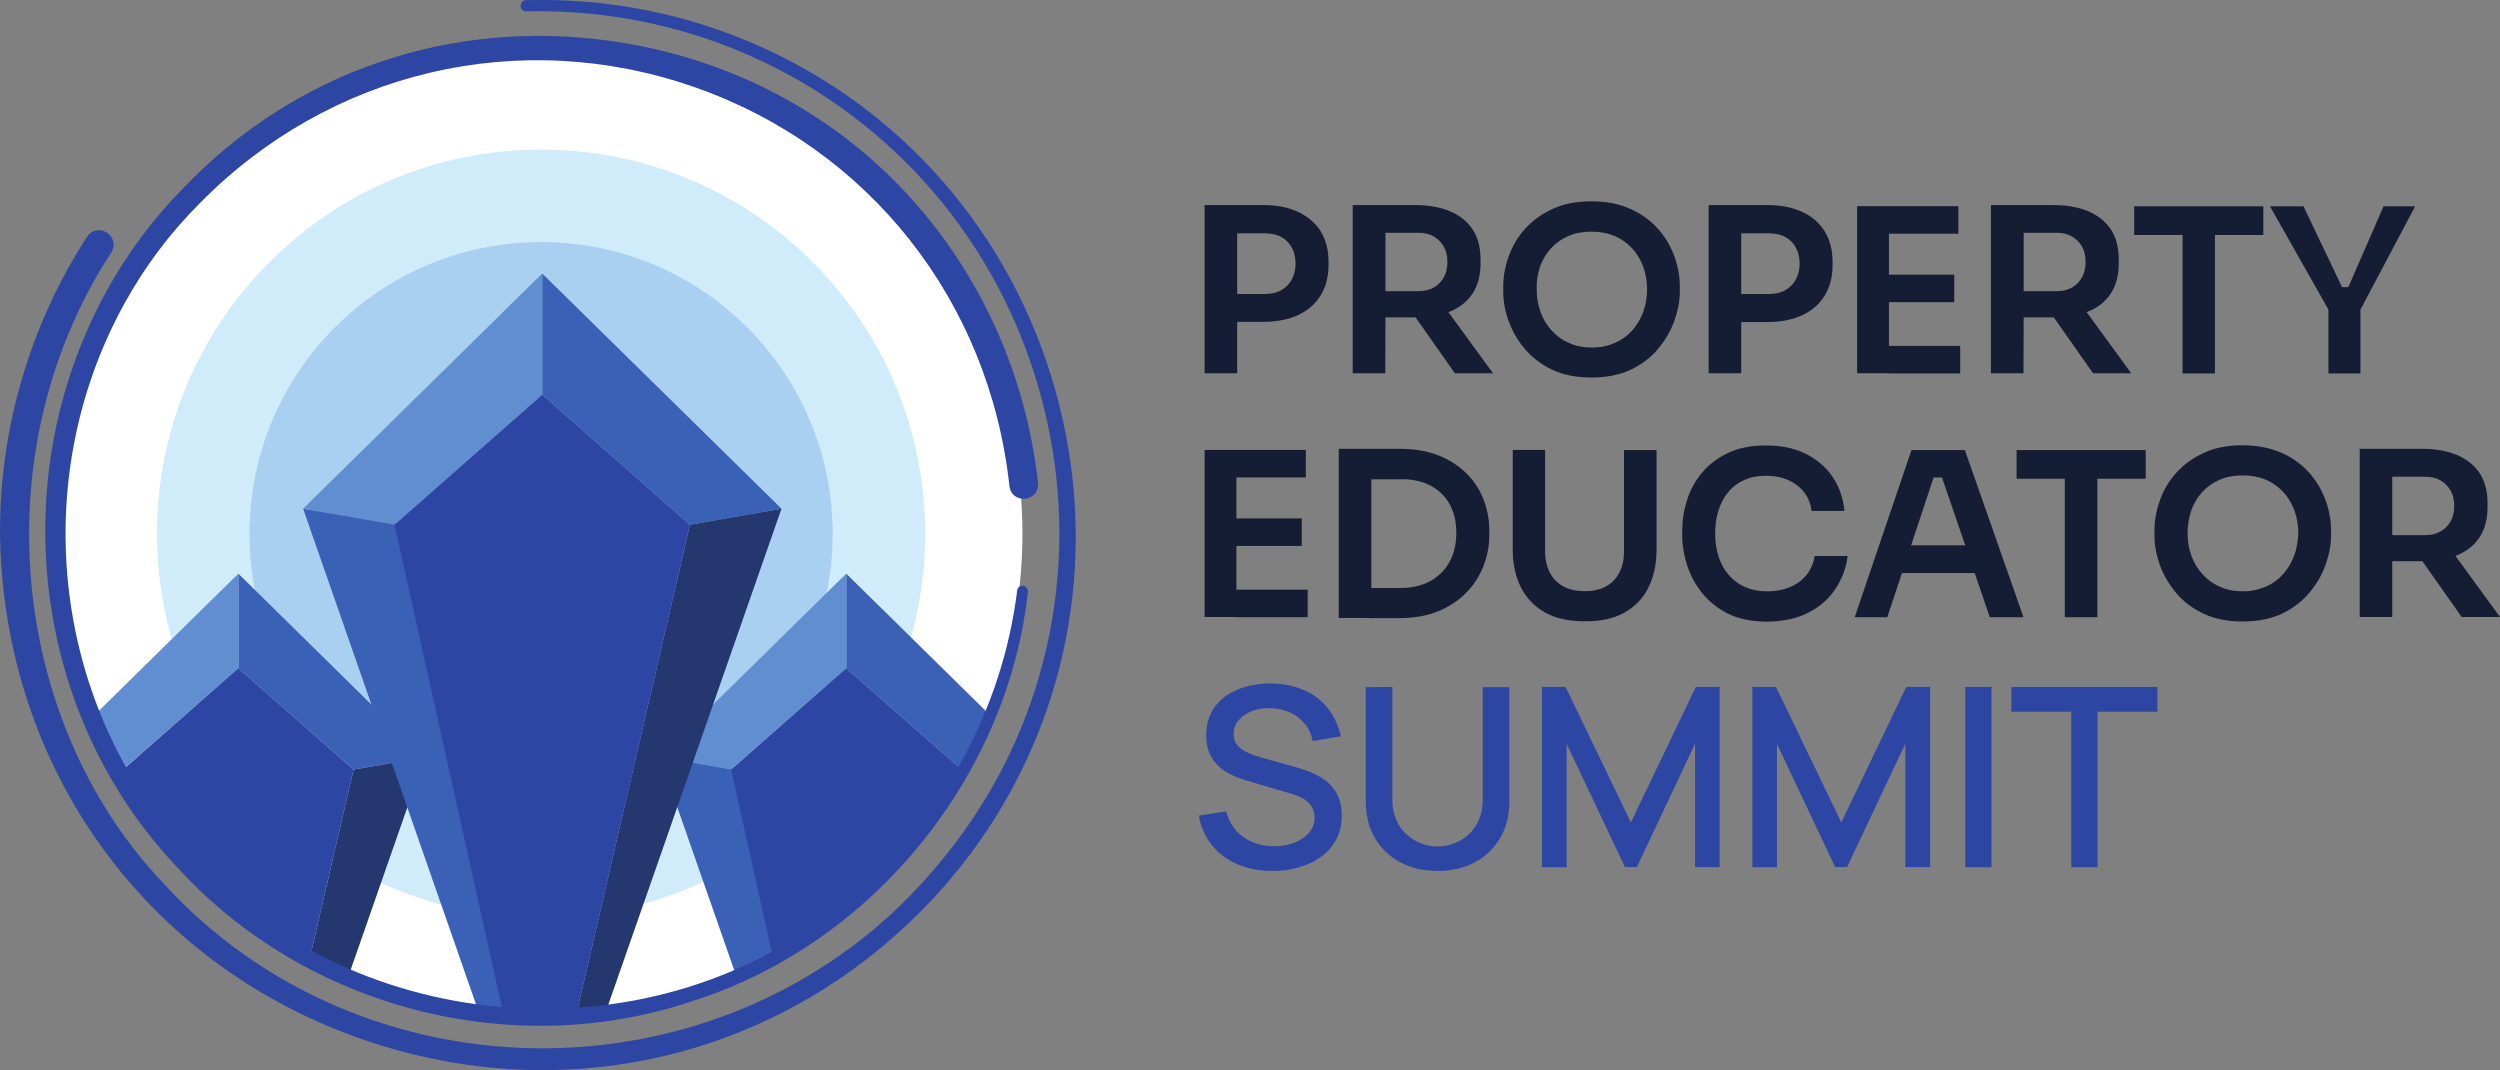 <svg xmlns:inkscape="http://www.inkscape.org/namespaces/inkscape" xmlns:sodipodi="http://sodipodi.sourceforge.net/DTD/sodipodi-0.dtd" xmlns:svg="http://www.w3.org/2000/svg" xmlns="http://www.w3.org/2000/svg" xmlns:xlink="http://www.w3.org/1999/xlink" id="svg2" sodipodi:docname="PES_Logo_CMYK_FullColour.eps" x="0px" y="0px" viewBox="0 0 1343.6 575.3" style="enable-background:new 0 0 1343.6 575.3;" xml:space="preserve"><rect x="0" y="0" width="1343.6" height="575.3" fill="#808080" stroke="none"/> <style type="text/css"> .st0{fill:#151D34;} .st1{fill:#2E46A3;} .st2{fill:#FFFFFF;} .st3{fill:#D0EBFA;} .st4{fill:#A9D0F0;} .st5{clip-path:url(#SVGID_2_);} .st6{fill:#3A61B6;} .st7{fill:#608ED1;} .st8{fill:#77113E;} .st9{fill:#C11A5C;} .st10{fill:#25376F;} </style> <path id="path12" class="st0" d="M694.3,150.1c-1.3,2.5-3.2,4.4-5.6,5.8c-2.4,1.4-5.3,2.1-8.8,2.1h-15v-32.6h15c3.4,0,6.4,0.7,8.8,2 c2.4,1.4,4.3,3.3,5.6,5.7c1.3,2.5,2,5.3,2,8.6C696.3,144.8,695.6,147.6,694.3,150.1z M697.7,113.9c-5.3-2.5-11.7-3.7-19.3-3.7h-13.5 h-2.5h-15v90.4h17.5v-27.6h13.5c7.5,0,14-1.2,19.3-3.7c5.3-2.5,9.3-6,12.1-10.6c2.8-4.6,4.2-10,4.2-16.1v-2c0-6.3-1.4-11.7-4.2-16.3 C707,119.9,703,116.4,697.7,113.9"></path> <path id="path14" class="st0" d="M762.3,125.1c3.2,0,6,0.7,8.3,2c2.3,1.4,4.1,3.2,5.4,5.5c1.3,2.3,1.9,5.1,1.9,8.2 c0,3.1-0.6,5.8-1.9,8.2c-1.3,2.3-3.1,4.2-5.4,5.5c-2.3,1.3-5.1,2-8.3,2h-17.7v-31.4L762.3,125.1z M744.6,170.6h15.9 c0.1,0,0.2,0,0.3,0l21.1,30h20.5l-24-32.9c0.2-0.1,0.5-0.1,0.7-0.2c5.3-2.1,9.3-5.3,12.2-9.6c2.9-4.3,4.4-9.7,4.4-16.3v-2 c0-6.6-1.4-12.1-4.3-16.4c-2.9-4.3-7-7.5-12.2-9.7c-5.3-2.2-11.5-3.3-18.8-3.3h-15.9h-5.2h-12.3v90.4h17.5L744.6,170.6"></path> <path id="path16" class="st0" d="M827.7,143.3c1.4-3.8,3.3-7.1,5.9-9.9c2.6-2.8,5.7-5,9.4-6.6c3.7-1.6,7.8-2.3,12.3-2.3 c4.6,0,8.7,0.8,12.4,2.3c3.7,1.6,6.8,3.8,9.4,6.6c2.6,2.8,4.6,6.1,6,9.9c1.4,3.8,2.1,7.9,2.1,12.3c0,4.2-0.7,8.1-2,11.9 c-1.4,3.7-3.3,7.1-5.9,10c-2.6,2.9-5.7,5.2-9.4,6.8c-3.7,1.6-7.8,2.5-12.4,2.5c-4.5,0-8.6-0.8-12.3-2.5c-3.7-1.6-6.8-3.9-9.4-6.8 c-2.6-2.9-4.6-6.2-5.9-10c-1.4-3.7-2-7.7-2-11.9C825.7,151.2,826.4,147.1,827.7,143.3L827.7,143.3z M834.2,198.7 c5.9,2.8,13,4.2,21.1,4.2c8.1,0,15.2-1.4,21.1-4.2c5.9-2.8,10.9-6.6,14.8-11.3c3.9-4.7,6.8-9.7,8.7-15.1c1.9-5.4,2.9-10.6,2.9-15.6 v-2.7c0-5.5-1-11-3-16.4c-2-5.5-4.9-10.4-8.9-14.8c-4-4.4-8.9-8-14.9-10.6c-5.9-2.7-12.9-4-20.7-4c-7.9,0-14.8,1.3-20.7,4 c-5.9,2.7-10.8,6.2-14.8,10.6c-4,4.4-7,9.4-8.9,14.8c-2,5.5-3,10.9-3,16.4v2.7c0,5,0.9,10.2,2.8,15.6c1.9,5.4,4.8,10.4,8.7,15.1 C823.4,192.2,828.3,195.9,834.2,198.7"></path> <path id="path18" class="st0" d="M950.8,125.4c3.4,0,6.4,0.7,8.8,2c2.4,1.4,4.3,3.3,5.6,5.7c1.3,2.5,2,5.3,2,8.6 c0,3.1-0.7,5.9-2,8.4c-1.3,2.5-3.2,4.4-5.6,5.8c-2.4,1.4-5.3,2.1-8.8,2.1h-15v-32.6H950.8z M935.8,173.1h13.5c7.5,0,14-1.2,19.3-3.7 c5.3-2.5,9.3-6,12.1-10.6c2.8-4.6,4.2-10,4.2-16.1v-2c0-6.3-1.4-11.7-4.2-16.3c-2.8-4.5-6.8-8.1-12.1-10.5 c-5.3-2.5-11.7-3.7-19.3-3.7h-13.5h-2.5h-15v90.4h17.5V173.1"></path> <path id="path20" class="st0" d="M1015.2,200.7h38.3v-14.8h-38.3v-23.5h35.1v-14.8h-35.1v-22h37.3v-14.8h-37.3h-2.5h-14.6v89.8h14.6 H1015.2"></path> <path id="path22" class="st0" d="M1105.3,125.1c3.2,0,6,0.7,8.3,2c2.3,1.4,4.1,3.2,5.4,5.5c1.3,2.3,1.9,5.1,1.9,8.2 c0,3.1-0.6,5.8-1.9,8.2c-1.3,2.3-3.1,4.2-5.4,5.5c-2.3,1.3-5.1,2-8.3,2h-17.7v-31.4L1105.3,125.1z M1087.6,170.6h15.9 c0.1,0,0.2,0,0.3,0l21.1,30h20.5l-24-32.9c0.2-0.1,0.5-0.1,0.7-0.2c5.3-2.1,9.3-5.3,12.2-9.6c2.9-4.3,4.4-9.7,4.4-16.3v-2 c0-6.6-1.4-12.1-4.3-16.4c-2.9-4.3-7-7.5-12.2-9.7c-5.3-2.2-11.5-3.3-18.8-3.3h-15.9h-5.2h-12.3v90.4h17.5L1087.6,170.6"></path> <path id="path24" class="st0" d="M1172.9,200.7h17.5v-74.4h26v-15.4h-69.4v15.4h26V200.7"></path> <path id="path26" class="st0" d="M1251.4,200.7h17.2v-34.3l29.4-55.5h-17l-18.9,43.4h-3.4l-20.7-43.4h-18l31.4,55.5V200.7"></path> <path id="path28" class="st0" d="M664.5,331.7h38.3v-14.8h-38.3v-23.5h35.1v-14.8h-35.1v-22h37.3v-14.8h-37.3H662h-14.6v89.8H662 H664.5"></path> <path id="path30" class="st0" d="M753.1,257.5c4.6,0,8.7,0.7,12.4,2c3.6,1.4,6.8,3.3,9.3,5.8c2.6,2.5,4.6,5.6,5.9,9.2 c1.4,3.6,2,7.6,2,12c0,4.4-0.7,8.3-2,11.9c-1.4,3.6-3.3,6.7-5.9,9.3c-2.6,2.6-5.7,4.7-9.3,6.1c-3.7,1.4-7.8,2.2-12.4,2.2H737v-58.4 H753.1z M737,332.2h15c8.1,0,15.2-1.3,21.2-3.8c6-2.5,11.1-5.9,15.1-10.2c4.1-4.2,7.1-9,9.1-14.3c2-5.3,3-10.6,3-16.1v-2.7 c0-5.7-1-11.1-3-16.4c-2-5.3-5-10-9.1-14.1c-4.1-4.1-9.1-7.4-15.1-9.8c-6-2.4-13.1-3.6-21.2-3.6h-15h-2.5h-15v90.9h15L737,332.2"></path> <path id="path32" class="st0" d="M872.9,329.3c5.7-3.2,10.1-7.6,13-13.5c2.9-5.8,4.4-12.6,4.4-20.4v-53.5h-17.5v54.5 c0,4.4-0.8,8.1-2.5,11.3c-1.6,3.2-4,5.7-7.1,7.4c-3.1,1.8-7,2.6-11.6,2.6c-4.5,0-8.3-0.9-11.5-2.6c-3.2-1.8-5.6-4.3-7.2-7.5 c-1.6-3.2-2.5-7-2.5-11.3v-54.5H813v53.5c0,7.8,1.5,14.6,4.4,20.4c3,5.8,7.3,10.3,13,13.5c5.7,3.2,12.8,4.7,21.2,4.7 C860.1,334,867.2,332.5,872.9,329.3"></path> <path id="path34" class="st0" d="M972,329.2c6.2-3.2,11-7.5,14.5-12.8c3.5-5.3,5.7-11.2,6.5-17.6h-17.7c-1,6-3.8,10.6-8.4,14 c-4.6,3.3-10.3,5-17,5c-4.6,0-8.6-0.8-12.1-2.3c-3.5-1.6-6.4-3.8-8.8-6.6c-2.4-2.8-4.2-6.1-5.4-9.9c-1.2-3.8-1.8-7.9-1.8-12.3 c0-4.5,0.6-8.7,1.8-12.4c1.2-3.8,2.9-7.1,5.2-9.8c2.3-2.8,5.2-5,8.6-6.5c3.4-1.6,7.3-2.3,11.7-2.3c4.3,0,8.3,0.7,11.7,2.2 c3.5,1.5,6.4,3.6,8.6,6.4c2.3,2.8,3.7,6.2,4.2,10.3h17.7c-0.7-7.1-2.9-13.2-6.5-18.5c-3.6-5.2-8.5-9.3-14.5-12.3 c-6.1-3-13.2-4.4-21.3-4.4c-7.8,0-14.5,1.3-20.2,4c-5.7,2.7-10.4,6.2-14,10.6c-3.7,4.4-6.4,9.3-8.1,14.8c-1.8,5.4-2.6,10.9-2.6,16.5 v2.7c0,5.1,0.9,10.3,2.6,15.7c1.7,5.4,4.4,10.4,8.1,15c3.7,4.6,8.4,8.4,14.1,11.2s12.8,4.2,21,4.2C958.5,334,965.8,332.4,972,329.2"></path> <path id="path36" class="st0" d="M1027.1,293.1l12.1-36.5h4.5l12.5,36.5H1027.1z M1087.5,331.7l-31.5-89.8h-28.7l-30.5,89.8h17.5 l7.9-23.7h39.1l8.1,23.7L1087.5,331.7"></path> <path id="path38" class="st0" d="M1083.7,257.3h26v74.4h17.5v-74.4h26v-15.4h-69.4V257.3"></path> <path id="path40" class="st0" d="M1233,298.5c-1.4,3.7-3.3,7.1-5.9,10c-2.6,2.9-5.7,5.2-9.4,6.8c-3.7,1.6-7.8,2.5-12.4,2.5 c-4.5,0-8.6-0.8-12.3-2.5c-3.7-1.6-6.8-3.9-9.4-6.8c-2.6-2.9-4.6-6.2-5.9-10c-1.4-3.7-2-7.7-2-11.9c0-4.4,0.7-8.5,2-12.3 c1.4-3.8,3.3-7.1,5.9-9.9c2.6-2.8,5.7-5,9.4-6.6c3.7-1.6,7.8-2.3,12.3-2.3c4.6,0,8.7,0.8,12.4,2.3c3.6,1.6,6.8,3.8,9.4,6.6 c2.6,2.8,4.6,6.1,6,9.9c1.4,3.8,2.1,7.9,2.1,12.3C1235,290.9,1234.4,294.8,1233,298.5L1233,298.5z M1240.9,253.9 c-4-4.4-8.9-8-14.9-10.6s-12.9-4-20.7-4c-7.9,0-14.8,1.3-20.7,4c-5.9,2.7-10.8,6.2-14.8,10.6c-4,4.4-7,9.4-8.9,14.8 c-2,5.5-3,10.9-3,16.4v2.7c0,5,0.9,10.2,2.8,15.6c1.9,5.4,4.8,10.4,8.7,15.1c3.9,4.7,8.8,8.4,14.8,11.3c5.9,2.8,13,4.2,21.1,4.2 c8.1,0,15.2-1.4,21.1-4.2c5.9-2.8,10.9-6.6,14.8-11.3c3.9-4.7,6.8-9.7,8.7-15.1c1.9-5.4,2.9-10.6,2.9-15.6v-2.7c0-5.5-1-11-3-16.4 C1247.8,263.3,1244.9,258.4,1240.9,253.9"></path> <path id="path42" class="st0" d="M1285.7,256.2h17.7c3.2,0,6,0.7,8.3,2c2.3,1.4,4.1,3.2,5.4,5.5c1.3,2.3,1.9,5.1,1.9,8.2 c0,3.1-0.6,5.8-1.9,8.2c-1.3,2.3-3.1,4.2-5.4,5.5c-2.3,1.3-5.1,2-8.3,2h-17.7V256.2z M1320.3,298.5c5.3-2.1,9.3-5.3,12.2-9.6 c2.9-4.3,4.4-9.7,4.4-16.3v-2c0-6.6-1.4-12.1-4.3-16.4c-2.9-4.3-7-7.5-12.2-9.7c-5.3-2.2-11.5-3.3-18.8-3.3h-15.9h-5.2h-12.3v90.4 h17.5v-30h15.9c0.1,0,0.2,0,0.3,0l21.1,30h20.6l-24-32.9C1319.8,298.7,1320.1,298.6,1320.3,298.5"></path> <path id="path44" class="st1" d="M683.9,468.1c-7,0-13.2-1.2-18.8-3.6c-5.6-2.4-10.2-5.8-13.8-10.3c-3.6-4.5-5.9-9.8-7-15.9 l14.7-2.2c1.5,5.9,4.6,10.5,9.3,13.8c4.7,3.3,10.2,4.9,16.5,4.9c3.9,0,7.5-0.6,10.8-1.9c3.3-1.2,5.9-3,7.9-5.3c2-2.3,3-5.1,3-8.3 c0-1.7-0.3-3.3-0.9-4.6c-0.6-1.3-1.4-2.5-2.5-3.5c-1.1-1-2.3-1.9-3.8-2.6c-1.5-0.7-3.1-1.4-4.9-1.9l-24.8-7.3 c-2.4-0.7-4.9-1.6-7.4-2.8c-2.5-1.1-4.8-2.6-6.9-4.5c-2.1-1.9-3.8-4.2-5.1-6.9c-1.3-2.8-1.9-6.1-1.9-10.1c0-6,1.5-11,4.6-15.2 c3.1-4.1,7.2-7.3,12.5-9.4c5.2-2.1,11.1-3.2,17.6-3.2c6.5,0.1,12.4,1.3,17.6,3.5c5.2,2.2,9.5,5.5,12.9,9.7s5.8,9.3,7.1,15.2 l-15.1,2.6c-0.7-3.6-2.1-6.8-4.3-9.4c-2.2-2.6-4.9-4.6-8.1-6.1c-3.2-1.4-6.6-2.1-10.4-2.2c-3.6-0.1-6.9,0.4-9.9,1.6 c-3,1.2-5.4,2.8-7.1,4.9c-1.8,2.1-2.7,4.5-2.7,7.3c0,2.7,0.8,4.9,2.4,6.5c1.6,1.7,3.5,3,5.8,3.9c2.3,1,4.6,1.8,6.9,2.4l17.9,5 c2.2,0.6,4.8,1.5,7.6,2.5c2.8,1.1,5.6,2.5,8.3,4.4c2.7,1.9,4.9,4.4,6.6,7.5c1.7,3.1,2.6,7,2.6,11.7c0,4.9-1,9.2-3,12.9 c-2,3.7-4.7,6.8-8.1,9.3c-3.4,2.5-7.4,4.4-11.9,5.6C693.6,467.5,688.9,468.1,683.9,468.1"></path> <path id="path46" class="st1" d="M772.6,468.1c-7.6,0-14.3-1.6-20.1-4.7c-5.8-3.1-10.3-7.5-13.6-13.1c-3.3-5.6-4.9-12.3-4.9-19.9 v-61.1l14.3-0.1v60.5c0,4.1,0.7,7.8,2.1,10.9c1.4,3.1,3.2,5.8,5.6,7.9c2.3,2.1,4.9,3.7,7.8,4.8c2.9,1.1,5.8,1.6,8.8,1.6 c3,0,6-0.5,8.9-1.6c2.9-1.1,5.5-2.7,7.8-4.8c2.3-2.1,4.2-4.7,5.5-7.9c1.4-3.1,2.1-6.7,2.1-10.8v-60.5h14.3v61.2 c0,7.6-1.6,14.2-4.9,19.8c-3.3,5.6-7.8,10-13.6,13.1C786.9,466.6,780.2,468.1,772.6,468.1"></path> <path id="path48" class="st1" d="M828.7,466.1v-96.9h12.7l35.1,72.8l34.9-72.8h12.8V466H911v-66.3l-31.3,66.3h-6.4L842,399.8v66.3 H828.7"></path> <path id="path50" class="st1" d="M941.8,466.1v-96.9h12.7l35.1,72.8l34.9-72.8h12.8V466H1024v-66.3l-31.3,66.3h-6.4L955,399.8v66.3 H941.8"></path> <path id="path52" class="st1" d="M1056.2,466.1v-96.9h14.1v96.9H1056.2"></path> <path id="path54" class="st1" d="M1113.2,466.1v-83.6H1081v-13.3h78.5v13.3h-32.2v83.6H1113.2"></path> <path id="path56" class="st2" d="M549.5,286.8c0-142.9-115.8-258.7-258.7-258.7S32.1,143.9,32.1,286.8 c0,142.9,115.8,258.7,258.7,258.7S549.5,429.7,549.5,286.8"></path> <path id="path58" class="st3" d="M497.2,286.8c0-114-92.4-206.4-206.4-206.4c-114,0-206.4,92.4-206.4,206.4 c0,114,92.4,206.4,206.4,206.4C404.8,493.2,497.2,400.8,497.2,286.8"></path> <path id="path60" class="st4" d="M447.5,286.8c0-86.5-70.1-156.7-156.7-156.7s-156.7,70.1-156.7,156.7s70.1,156.7,156.7,156.7 S447.5,373.3,447.5,286.8"></path> <g id="g62"> <g> <defs> <path id="SVGID_1_" d="M552,285.1c0,143.8-116.6,260.4-260.4,260.4c-143.8,0-260.4-116.6-260.4-260.4 c0-143.8,116.6-260.4,260.4-260.4C435.5,24.7,552,141.3,552,285.1L552,285.1z"></path> </defs> <clipPath id="SVGID_2_"> <use xlink:href="#SVGID_1_" style="overflow:visible;"></use> </clipPath> <g id="g64" class="st5"> <path id="path70" class="st6" d="M396,413.6l-41.4-6.7l78.9,225.9h10.4L396,413.6"></path> <path id="path72" class="st6" d="M516.7,413.6l38.3-6.7l-100.2-98.6v50.8L516.7,413.6"></path> <path id="path74" class="st7" d="M454.8,359.1v-50.8l-100.3,98.6l38.3,6.7L454.8,359.1"></path> <path id="path76" class="st8" d="M516.7,413.6l-50.9,219.3h10.4l78.8-225.9L516.7,413.6"></path> <path id="path78" class="st1" d="M454.8,359.1l-61.9,54.5l48.8,219.3h24.2l50.9-219.3L454.8,359.1"></path> <path id="path80" class="st9" d="M69.2,413.6l-41.4-6.7l78.9,225.9H117L69.2,413.6"></path> <path id="path82" class="st6" d="M190,413.6l38.3-6.7l-100.2-98.6v50.8L190,413.6"></path> <path id="path84" class="st7" d="M128.1,359.1v-50.8L27.8,406.9l38.3,6.7L128.1,359.1"></path> <path id="path86" class="st10" d="M190,413.6l-50.9,219.3h10.4l78.8-225.9L190,413.6"></path> <path id="path88" class="st1" d="M128.1,359.1l-61.9,54.5l48.8,219.3h24.2L190,413.6L128.1,359.1"></path> <path id="path90" class="st6" d="M216,282l-53.1-8.6L264,563.2h13.3L216,282"></path> <path id="path92" class="st6" d="M370.8,282l49.2-8.6L291.4,147v65.1L370.8,282"></path> <path id="path94" class="st7" d="M291.4,212.1V147L162.9,273.4L212,282L291.4,212.1"></path> <path id="path96" class="st10" d="M370.8,282l-65.3,281.2h13.3L420,273.4L370.8,282"></path> <path id="path98" class="st1" d="M291.4,212.1L212,282l62.6,281.2l31,0L370.8,282L291.4,212.1"></path> </g> </g> </g> <path id="path100" class="st1" d="M556.9,179.5C524.7,99.3,459,38.6,376.6,12.9c-30.3-9.4-61.9-13.7-93.9-12.8v0 c-1.6,0-2.9,1.3-2.9,3c0,1.6,1.3,3,3,3c0,0,0.1,0,0.1,0v0c31.3-0.7,62.1,3.7,91.8,13.1C454.4,44.6,518,103.8,549,181.6 c31.3,78.6,26.3,165.3-13.8,238c-10.2,18.5-22.7,36-37,52c-50.9,57.7-125.3,91.1-204.4,91.8C214.9,564,140,531.9,88.3,475.2 c-79.6-83.3-95.8-219-38.6-322.7c3.1-5.7,6.5-11.3,10.1-16.8l0.3-0.6c2.3-4.1,0.3-8.2-2.8-10.2c-3.1-1.9-7.7-1.8-10.5,2.3 c-3.7,5.7-7.2,11.6-10.5,17.5c-28.1,50.9-40.5,110-35,166.6c10.8,116.7,86.7,212.1,198,248.8c111,36.6,228.5,5.2,306.5-81.9 c14.4-16.2,26.9-33.8,37.1-52.4C584.4,350.5,589.5,260.7,556.9,179.5"></path> <path id="path102" class="st1" d="M528.6,162.8c-40-77-112.8-128.3-199.7-140.7C242.3,9.7,158.4,38.5,98.7,100.9 c-16.1,16.3-30,34.9-41.2,55.1c-55.8,101-40,228.8,38.3,310.7C164.7,542,275.8,570.6,372.2,538C434.4,518.4,489,473,521.8,413.5 c16.7-30.2,27-62.4,30.7-95.6l0,0c0-1.4-0.9-2.6-2.2-3c-1.6-0.4-3.2,0.5-3.6,2.1c0,0.1,0,0.1,0,0.2l0,0c-4,32.3-14.2,63.5-30.3,92.7 c-15.9,28.8-36.6,53.9-61.5,74.4c-101.9,85.8-263,74.9-352-24c-74.3-78.8-89.1-201-36-297.2c10.9-19.8,24.5-37.9,40.4-53.8 C177.4,38,279.2,14.1,372.9,46.7c93.9,32.7,158.8,114.9,169.6,214.5c0.4,3.5,2.7,6.1,6,6.7c3.4,0.7,6.9-0.9,8.5-3.7 c0.7-1.3,1-2.9,0.9-4.6C554.2,225.9,544.1,192.4,528.6,162.8"></path> </svg>